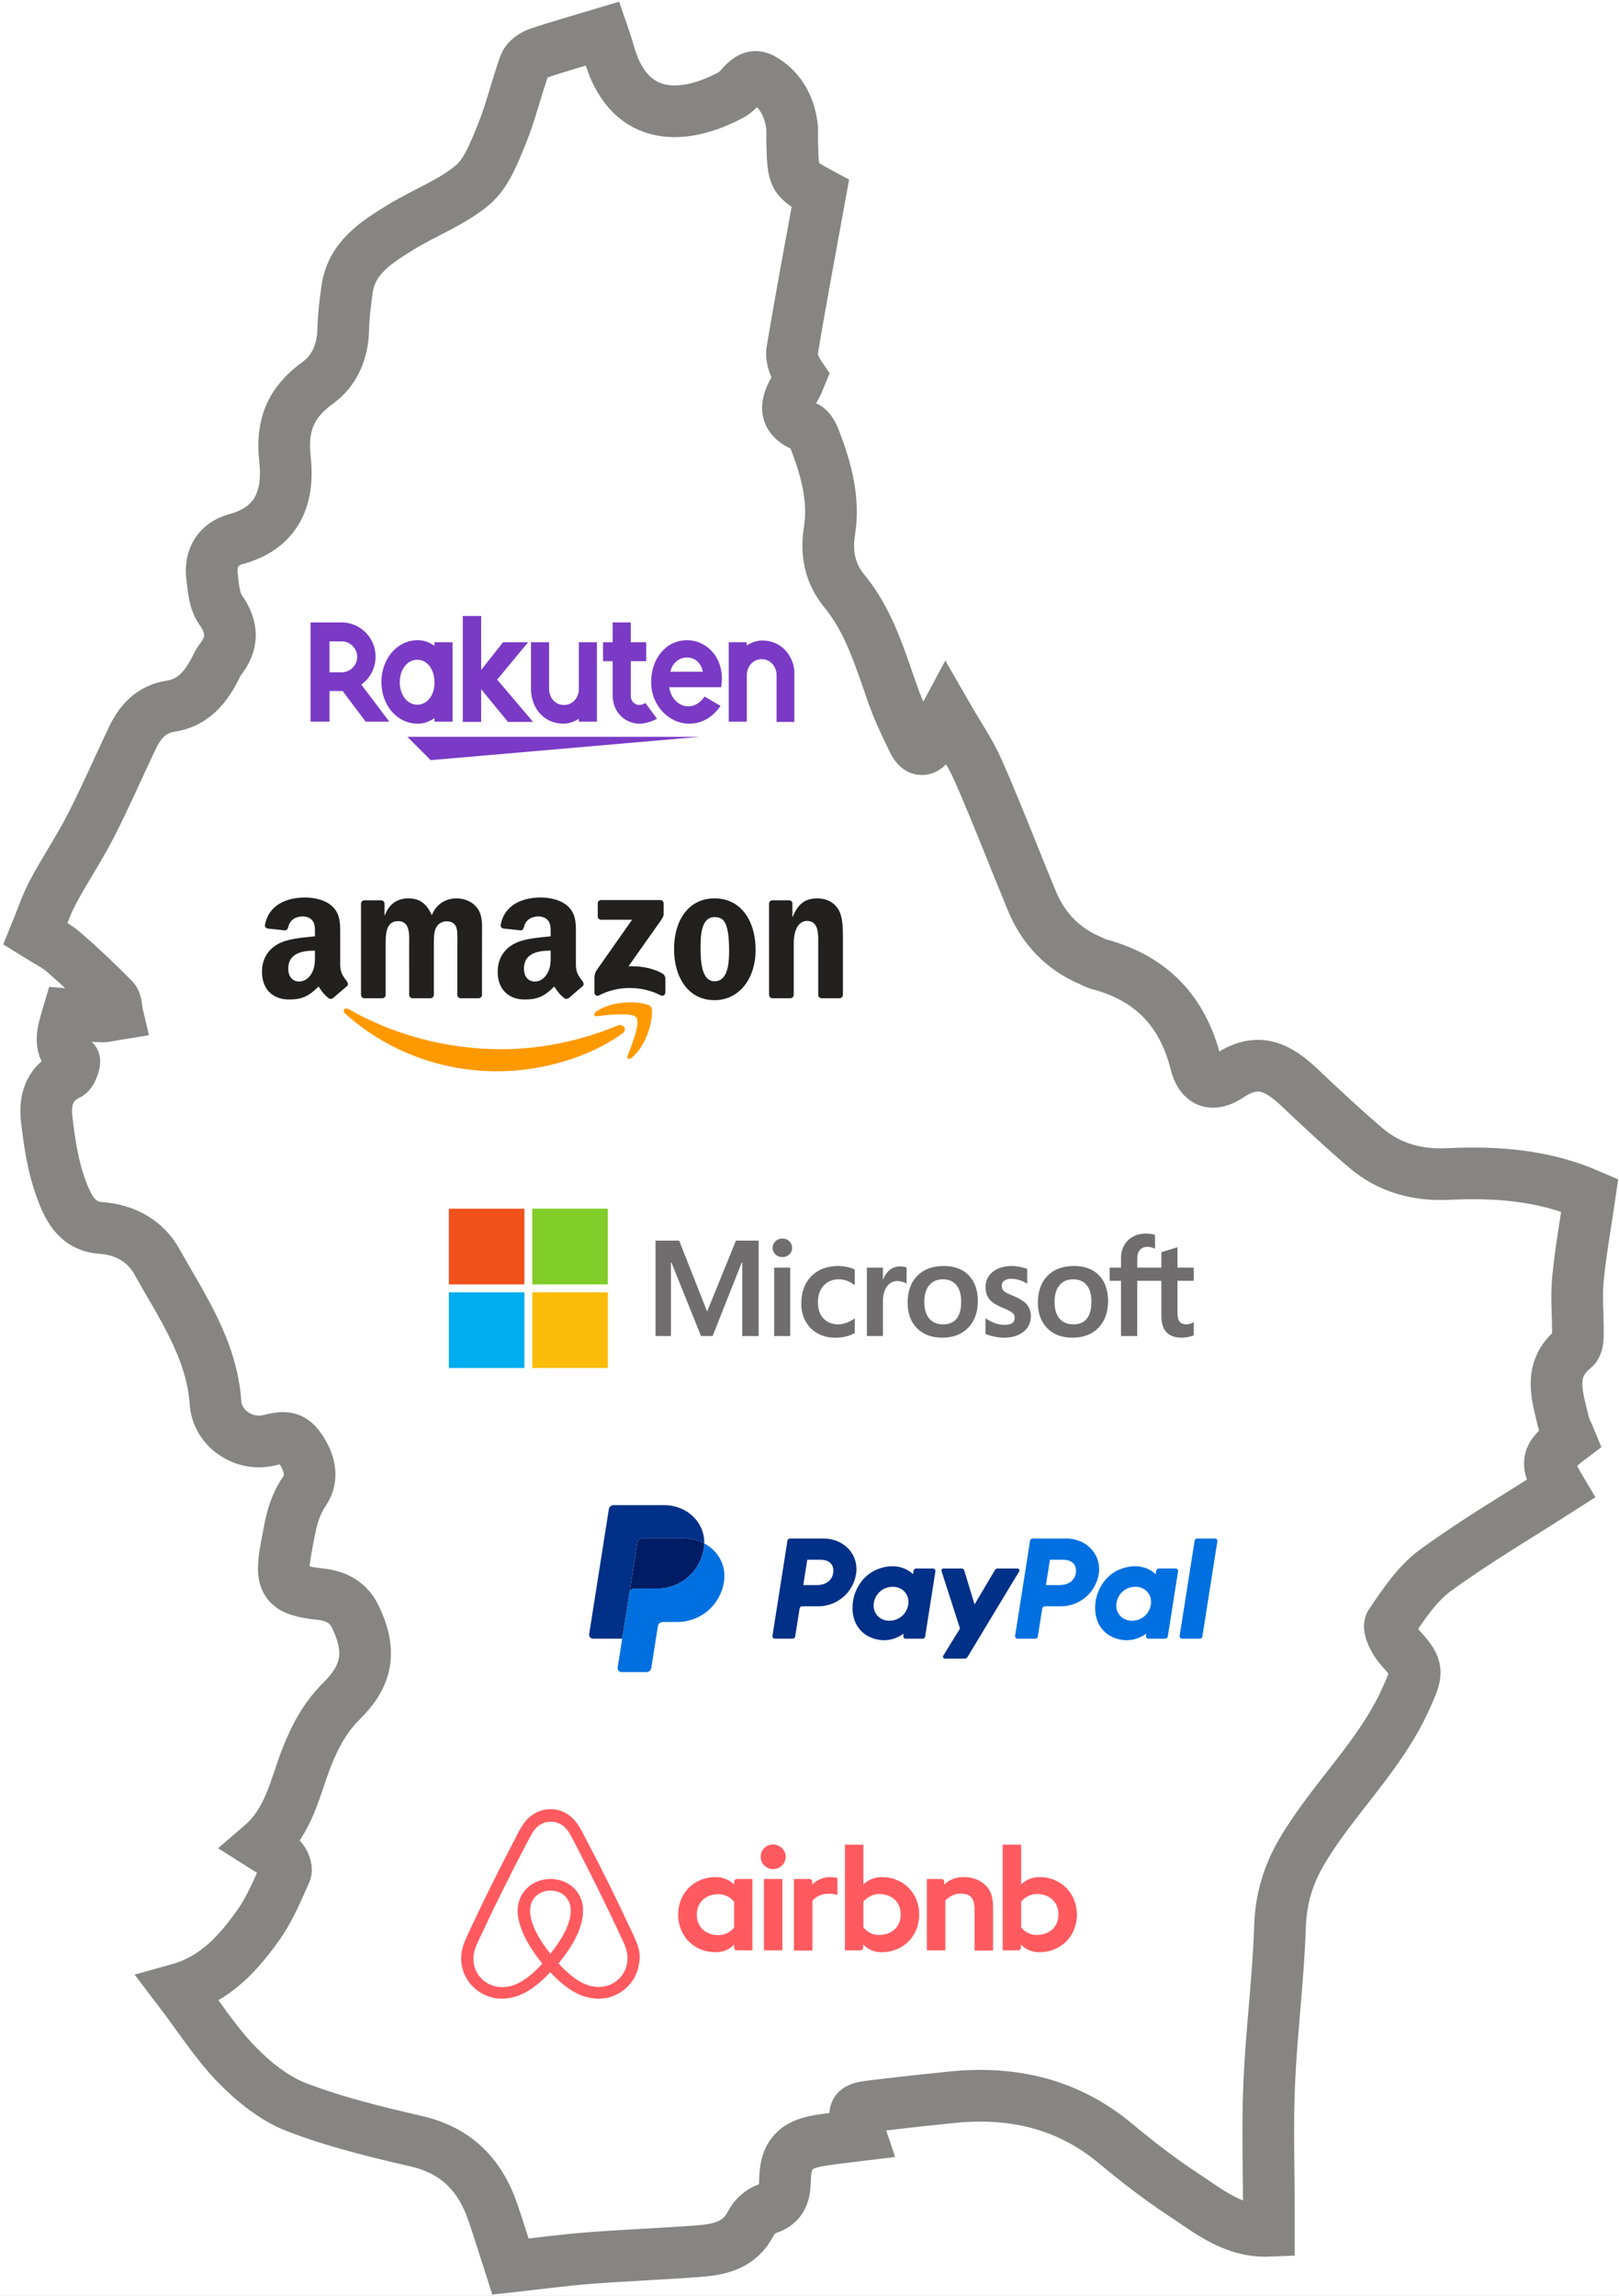 <svg width="376" height="533" viewBox="0 0 376 533" fill="none" xmlns="http://www.w3.org/2000/svg">
<rect x="0" y="0" width="376" height="533" fill="#808080" stroke="none"/>
<g clip-path="url(#clip0_1101_369)">
<rect width="376" height="533" fill="white"/>
<path d="M364.6 333.956C358.966 338.198 358.717 339.463 362.402 345.662C352.69 351.897 342.681 357.752 333.366 364.558C329.105 367.672 325.937 372.472 322.914 376.942C322.26 377.909 323.902 381.157 325.268 382.629C329.67 387.367 329.186 388.342 326.566 394.211C320.621 407.53 309.759 417.341 302.459 429.638C299.22 435.092 297.48 440.737 297.268 447.24C296.873 459.362 295.304 471.443 294.769 483.565C294.33 493.506 294.684 503.481 294.685 513.442C294.685 514.85 294.685 516.258 294.685 517.886C286.51 518.227 280.712 513.318 274.666 509.354C269.225 505.79 264.051 501.765 259.047 497.599C247.888 488.309 235.03 485.442 220.918 486.888C215.155 487.478 209.395 488.103 203.643 488.79C197.79 489.489 197.788 489.543 199.857 495.703C196.55 496.118 193.336 496.413 190.162 496.946C184.594 497.88 182.419 500.354 182.312 506.007C182.253 509.132 181.755 511.593 178.243 512.747C176.746 513.239 175.138 514.648 174.432 516.065C171.919 521.106 167.38 522.203 162.531 522.579C154.009 523.239 145.461 523.549 136.938 524.207C131.07 524.661 125.228 525.455 118.54 526.189C117.374 522.569 115.993 518.071 114.475 513.619C111.521 504.957 106.013 499.247 96.723 497.097C87.312 494.919 77.828 492.635 68.85 489.168C63.682 487.171 58.877 483.299 54.948 479.258C50.046 474.214 46.214 468.129 41.404 461.816C50.039 459.424 55.395 453.389 60.056 446.814C62.688 443.102 64.464 438.754 66.338 434.564C66.687 433.785 65.962 432.096 65.213 431.353C64.025 430.177 62.399 429.446 60.69 428.356C67.183 422.783 68.487 414.944 71.26 407.901C73.198 402.979 75.573 398.589 79.395 394.81C85.491 388.78 86.237 383.11 82.576 375.443C80.921 371.977 78.12 370.47 74.305 370.071C66.016 369.206 64.959 367.312 66.506 359.139C67.365 354.599 67.892 350.266 70.705 346.184C72.916 342.975 71.844 338.997 69.285 335.681C67.212 332.992 64.865 333.84 62.263 334.414C56.462 335.694 50.46 331.506 50.062 325.724C49.197 313.192 42.192 303.206 36.386 292.809C33.805 288.185 29.092 285.466 23.457 285.074C17.541 284.662 15.573 279.808 14.029 275.495C12.26 270.553 11.474 265.184 10.855 259.931C10.348 255.638 11.275 251.606 15.899 249.402C16.709 249.016 17.465 246.419 17.232 246.251C13.193 243.344 14.54 239.683 15.798 235.444C18.258 235.62 20.932 235.897 23.611 235.965C24.825 235.997 26.048 235.614 27.267 235.419C26.988 234.235 27.095 232.668 26.366 231.93C22.648 228.169 18.807 224.514 14.813 221.049C12.991 219.468 10.716 218.409 8.219 216.845C9.602 213.477 10.658 210.181 12.257 207.176C15.043 201.937 18.384 196.992 21.087 191.715C24.502 185.051 27.485 178.166 30.701 171.4C32.524 167.564 35.162 164.613 39.629 163.94C44.574 163.195 47.448 159.934 49.671 155.84C50.154 154.949 50.523 153.969 51.139 153.182C54.213 149.255 54.097 145.632 51.159 141.466C49.737 139.449 49.569 136.414 49.242 133.79C48.704 129.476 50.743 126.248 54.83 125.144C64.708 122.476 67.142 115.062 66.177 106.459C65.312 98.76 67.532 93.404 73.71 88.939C77.726 86.037 79.612 81.604 79.71 76.471C79.767 73.439 80.177 70.404 80.57 67.39C81.555 59.866 87.356 56.283 93.005 52.788C98.492 49.396 104.793 47.088 109.672 43.026C112.929 40.315 114.744 35.539 116.447 31.377C118.621 26.07 119.914 20.407 121.866 14.998C122.27 13.876 123.765 12.8 124.989 12.383C129.758 10.762 134.62 9.415 139.964 7.811C140.167 8.411 140.847 10.1 141.31 11.847C145.528 27.708 157.687 28.556 169.955 21.944C172.333 20.662 173.717 16.48 177.058 18.327C180.961 20.484 183.218 24.353 183.875 28.901C184.06 30.182 183.951 31.506 183.98 32.81C184.176 41.431 184.242 41.543 190.518 44.914C188.273 57.271 185.996 69.294 183.992 81.363C183.672 83.287 184.575 85.414 185.88 87.333C185.545 88.129 185.301 88.981 184.86 89.713C182.512 93.596 181.523 97.01 187.111 99.107C188.098 99.477 188.845 101.038 189.291 102.206C191.879 108.996 193.811 115.954 192.631 123.311C191.802 128.486 192.802 133.207 196.06 137.167C202.03 144.424 204.468 153.22 207.544 161.784C208.81 165.309 210.474 168.701 212.11 172.079C213.276 174.486 214.797 174.572 216.183 172.198C217.256 170.36 218.218 168.455 219.708 165.692C222.488 170.534 225.299 174.559 227.232 178.97C231.589 188.909 235.471 199.054 239.623 209.085C242.272 215.483 246.713 220.209 253.144 222.959C253.809 223.243 254.441 223.64 255.131 223.822C267.23 227 274.63 234.6 277.7 246.809C278.828 251.294 281.55 252.408 285.543 249.719C292.28 245.182 297.03 247.945 301.9 252.556C306.942 257.33 312.014 262.088 317.308 266.575C322.728 271.17 329.225 272.889 336.286 272.547C347.477 272.006 358.474 272.793 369.219 277.466C368.284 283.881 367.095 290.397 366.462 296.968C366.051 301.219 366.506 305.549 366.455 309.843C366.442 310.896 366.322 312.388 365.649 312.926C359.264 318.034 361.763 324.309 363.176 330.435C363.432 331.546 364.032 332.578 364.6 333.956Z" stroke="#868583" stroke-width="12" stroke-miterlimit="10"/>
<g clip-path="url(#clip1_1101_369)">
<path d="M162.538 171.05H94.605L100.023 176.47L162.538 171.05Z" fill="#7A3AC5"/>
<path d="M173.442 167.594V156.754C173.442 154.721 174.864 153.028 176.896 153.028C178.928 153.028 180.351 154.721 180.351 156.754V167.594H184.55V156.754C184.55 152.282 181.502 148.691 177.032 148.691C175 148.691 173.442 149.843 173.442 149.843V149.098H169.243V167.527H173.442V167.594Z" fill="#7A3AC5"/>
<path d="M159.558 148.624C154.681 148.624 151.227 152.892 151.227 158.312C151.227 164.003 155.561 168.001 159.964 168.001C162.199 168.001 164.976 167.256 167.346 163.868L163.621 161.7C160.777 165.9 155.968 163.8 155.426 159.532H167.482C168.566 153.027 164.299 148.624 159.558 148.624ZM163.215 155.941H155.697C156.577 151.672 162.402 151.401 163.215 155.941Z" fill="#7A3AC5"/>
<path d="M149.872 163.19C149.466 163.462 148.992 163.665 148.45 163.665C147.773 163.665 146.486 163.123 146.486 161.429V153.502H150.075V149.098H146.486V144.491H142.287V149.098H140.052V153.502H142.287V161.429C142.287 165.562 145.402 168.001 148.518 168.001C149.669 168.001 151.295 167.594 152.581 166.849L149.872 163.19Z" fill="#7A3AC5"/>
<path d="M134.43 149.098V159.938C134.43 161.971 133.008 163.665 130.976 163.665C128.944 163.665 127.521 161.971 127.521 159.938V149.098H123.322V159.938C123.322 164.41 126.37 168.001 130.84 168.001C132.872 168.001 134.43 166.849 134.43 166.849V167.526H138.629V149.098H134.43Z" fill="#7A3AC5"/>
<path d="M115.466 157.77L122.645 149.098H116.82L111.741 155.534V143H107.474V167.594H111.741V160.006L117.972 167.594H123.796L115.466 157.77Z" fill="#7A3AC5"/>
<path d="M100.904 149.098V149.911C99.617 149.098 98.533 148.624 96.976 148.624C92.234 148.624 88.577 152.96 88.577 158.312C88.577 163.665 92.167 168.001 96.976 168.001C98.533 168.001 99.685 167.527 100.904 166.714V167.527H105.103V149.098H100.904ZM96.908 163.597C94.537 163.597 92.844 161.293 92.844 158.38C92.844 155.467 94.537 153.163 96.908 153.163C99.278 153.163 100.904 155.467 100.904 158.38C100.972 161.293 99.278 163.597 96.908 163.597Z" fill="#7A3AC5"/>
<path d="M76.521 167.594V160.413H79.569L84.92 167.527H90.406L83.904 158.922C85.936 157.499 87.223 155.128 87.223 152.418C87.223 148.014 83.633 144.491 79.298 144.491H72.119V167.527H76.521V167.594ZM76.521 148.895H79.366C81.33 148.895 82.956 150.521 82.956 152.486C82.956 154.45 81.33 156.076 79.366 156.076H76.521V148.895Z" fill="#7A3AC5"/>
</g>
<g clip-path="url(#clip2_1101_369)">
<path d="M144.542 239.91C136.702 245.646 125.338 248.706 115.554 248.706C101.835 248.706 89.485 243.67 80.141 235.293C79.407 234.635 80.065 233.737 80.946 234.25C91.029 240.073 103.497 243.577 116.376 243.577C125.062 243.577 134.617 241.793 143.403 238.091C144.73 237.532 145.84 238.954 144.542 239.91Z" fill="#FF9900"/>
<path d="M147.802 236.209C146.803 234.938 141.177 235.608 138.652 235.906C137.883 235.999 137.765 235.334 138.458 234.856C142.939 231.726 150.292 232.63 151.149 233.679C152.007 234.734 150.926 242.05 146.715 245.541C146.069 246.077 145.453 245.792 145.74 245.081C146.686 242.737 148.806 237.485 147.802 236.209Z" fill="#FF9900"/>
<path d="M138.828 212.759V209.716C138.828 209.255 139.181 208.946 139.603 208.946H153.328C153.769 208.946 154.121 209.261 154.121 209.716V212.321C154.115 212.759 153.745 213.33 153.087 214.233L145.975 224.312C148.618 224.248 151.408 224.638 153.804 225.979C154.344 226.282 154.491 226.725 154.532 227.162V230.409C154.532 230.852 154.039 231.371 153.522 231.103C149.299 228.905 143.691 228.666 139.022 231.126C138.546 231.382 138.047 230.869 138.047 230.426V227.343C138.047 226.847 138.053 226.002 138.552 225.25L146.792 213.522H139.621C139.181 213.522 138.828 213.213 138.828 212.759Z" fill="#221F1F"/>
<path d="M88.763 231.744H84.587C84.188 231.715 83.871 231.417 83.841 231.038V209.768C83.841 209.343 84.2 209.005 84.646 209.005H88.54C88.945 209.022 89.268 209.331 89.297 209.716V212.496H89.374C90.389 209.809 92.298 208.556 94.87 208.556C97.484 208.556 99.116 209.809 100.291 212.496C101.301 209.809 103.597 208.556 106.058 208.556C107.808 208.556 109.723 209.273 110.891 210.881C112.213 212.671 111.943 215.271 111.943 217.55L111.937 230.974C111.937 231.4 111.578 231.744 111.132 231.744H106.962C106.545 231.715 106.211 231.382 106.211 230.974V219.701C106.211 218.803 106.293 216.565 106.093 215.714C105.782 214.286 104.848 213.883 103.638 213.883C102.628 213.883 101.571 214.554 101.143 215.626C100.714 216.699 100.755 218.494 100.755 219.701V230.974C100.755 231.4 100.397 231.744 99.95 231.744H95.781C95.358 231.715 95.029 231.382 95.029 230.974L95.023 219.701C95.023 217.328 95.417 213.837 92.451 213.837C89.45 213.837 89.567 217.241 89.567 219.701V230.974C89.567 231.4 89.209 231.744 88.763 231.744Z" fill="#221F1F"/>
<path d="M165.937 208.556C172.133 208.556 175.486 213.837 175.486 220.552C175.486 227.04 171.78 232.187 165.937 232.187C159.853 232.187 156.541 226.906 156.541 220.325C156.541 213.703 159.894 208.556 165.937 208.556ZM165.972 212.898C162.895 212.898 162.701 217.06 162.701 219.654C162.701 222.254 162.66 227.803 165.937 227.803C169.173 227.803 169.326 223.327 169.326 220.599C169.326 218.803 169.249 216.658 168.703 214.956C168.233 213.475 167.299 212.898 165.972 212.898Z" fill="#221F1F"/>
<path d="M183.52 231.744H179.362C178.945 231.715 178.61 231.382 178.61 230.974L178.604 209.698C178.64 209.308 178.986 209.005 179.409 209.005H183.279C183.643 209.022 183.943 209.267 184.025 209.599V212.852H184.101C185.27 209.943 186.909 208.556 189.792 208.556C191.666 208.556 193.492 209.226 194.667 211.062C195.759 212.764 195.759 215.626 195.759 217.684V231.073C195.712 231.446 195.365 231.744 194.954 231.744H190.767C190.385 231.715 190.068 231.435 190.027 231.073V219.52C190.027 217.194 190.297 213.79 187.414 213.79C186.398 213.79 185.464 214.466 185 215.492C184.413 216.792 184.336 218.086 184.336 219.52V230.974C184.33 231.4 183.966 231.744 183.52 231.744Z" fill="#221F1F"/>
<path d="M127.887 221.584V220.686C124.869 220.686 121.68 221.327 121.68 224.86C121.68 226.649 122.613 227.861 124.217 227.861C125.391 227.861 126.443 227.145 127.106 225.979C127.928 224.545 127.887 223.198 127.887 221.584ZM132.098 231.685C131.822 231.93 131.423 231.948 131.111 231.784C129.725 230.642 129.479 230.112 128.715 229.021C126.425 231.341 124.804 232.035 121.832 232.035C118.32 232.035 115.584 229.884 115.584 225.576C115.584 222.213 117.422 219.922 120.035 218.803C122.302 217.812 125.468 217.637 127.887 217.363V216.827C127.887 215.842 127.964 214.676 127.382 213.825C126.871 213.061 125.896 212.747 125.039 212.747C123.447 212.747 122.026 213.557 121.68 215.236C121.609 215.609 121.333 215.976 120.957 215.993L116.905 215.562C116.564 215.486 116.189 215.212 116.283 214.694C117.216 209.82 121.65 208.352 125.62 208.352C127.652 208.352 130.307 208.888 131.91 210.415C133.942 212.298 133.748 214.81 133.748 217.544V224.003C133.748 225.944 134.559 226.795 135.322 227.844C135.592 228.217 135.651 228.666 135.31 228.946C134.459 229.651 132.944 230.963 132.11 231.697L132.098 231.685Z" fill="#221F1F"/>
<path d="M73.147 221.584V220.686C70.128 220.686 66.939 221.327 66.939 224.86C66.939 226.649 67.873 227.861 69.477 227.861C70.651 227.861 71.702 227.145 72.366 225.979C73.188 224.545 73.147 223.198 73.147 221.584ZM77.358 231.685C77.082 231.93 76.682 231.948 76.371 231.784C74.985 230.642 74.739 230.112 73.975 229.021C71.685 231.341 70.064 232.035 67.092 232.035C63.58 232.035 60.843 229.884 60.843 225.576C60.843 222.213 62.682 219.922 65.295 218.803C67.562 217.812 70.727 217.637 73.147 217.363V216.827C73.147 215.842 73.223 214.676 72.642 213.825C72.131 213.061 71.156 212.747 70.299 212.747C68.707 212.747 67.286 213.557 66.939 215.236C66.869 215.609 66.593 215.976 66.217 215.993L62.165 215.562C61.824 215.486 61.448 215.212 61.542 214.694C62.476 209.82 66.91 208.352 70.88 208.352C72.912 208.352 75.567 208.888 77.17 210.415C79.202 212.298 79.008 214.81 79.008 217.544V224.003C79.008 225.944 79.819 226.795 80.582 227.844C80.852 228.217 80.911 228.666 80.57 228.946C79.719 229.651 78.203 230.963 77.37 231.697L77.358 231.685Z" fill="#221F1F"/>
</g>
<path d="M183.476 357.167C183.175 357.167 182.92 357.385 182.873 357.683L179.397 379.768C179.385 379.849 179.39 379.932 179.412 380.01C179.434 380.089 179.473 380.162 179.526 380.224C179.579 380.286 179.645 380.335 179.719 380.37C179.793 380.404 179.873 380.422 179.955 380.422H184.077C184.377 380.422 184.632 380.203 184.679 379.906L185.7 373.42C185.747 373.123 186.002 372.904 186.303 372.904H190.05C194.429 372.904 198.146 369.703 198.825 365.365C199.51 360.991 196.099 357.176 191.265 357.167H183.476ZM187.483 362.097H190.481C192.95 362.097 193.754 363.557 193.5 365.171C193.245 366.788 191.997 367.98 189.609 367.98H186.557L187.483 362.097ZM207.209 363.599C206.168 363.603 204.971 363.816 203.626 364.377C200.542 365.665 199.061 368.327 198.432 370.268C198.432 370.268 196.43 376.189 200.953 379.442C200.953 379.442 205.148 382.574 209.87 379.249L209.789 379.768C209.776 379.849 209.781 379.931 209.803 380.01C209.825 380.088 209.864 380.161 209.917 380.223C209.97 380.285 210.035 380.335 210.109 380.369C210.183 380.404 210.264 380.421 210.345 380.422H214.258C214.559 380.422 214.814 380.203 214.861 379.906L217.241 364.781C217.254 364.701 217.249 364.618 217.227 364.54C217.205 364.461 217.166 364.388 217.113 364.326C217.06 364.264 216.994 364.214 216.92 364.18C216.846 364.145 216.766 364.128 216.684 364.127H212.771C212.471 364.127 212.215 364.346 212.169 364.643L212.041 365.457C212.041 365.457 210.332 363.587 207.209 363.599ZM207.337 368.376C207.787 368.376 208.198 368.438 208.566 368.557C210.255 369.1 211.212 370.725 210.935 372.486C210.593 374.655 208.818 376.253 206.541 376.253C206.092 376.253 205.681 376.191 205.312 376.072C203.624 375.529 202.661 373.904 202.938 372.142C203.279 369.973 205.06 368.376 207.337 368.376Z" fill="#003087"/>
<path d="M239.827 357.167C239.527 357.167 239.272 357.385 239.225 357.683L235.749 379.768C235.736 379.849 235.741 379.932 235.764 380.01C235.786 380.089 235.825 380.162 235.878 380.224C235.931 380.286 235.996 380.335 236.07 380.37C236.144 380.404 236.225 380.422 236.306 380.422H240.429C240.728 380.422 240.984 380.203 241.031 379.906L242.052 373.42C242.098 373.123 242.354 372.904 242.654 372.904H246.402C250.781 372.904 254.498 369.703 255.176 365.365C255.861 360.991 252.451 357.176 247.616 357.167H239.827ZM243.834 362.097H246.833C249.301 362.097 250.105 363.557 249.851 365.171C249.597 366.788 248.349 367.98 245.96 367.98H242.908L243.834 362.097ZM263.56 363.599C262.52 363.603 261.322 363.816 259.977 364.377C256.893 365.665 255.412 368.327 254.783 370.268C254.783 370.268 252.782 376.189 257.305 379.442C257.305 379.442 261.499 382.574 266.222 379.249L266.14 379.768C266.128 379.849 266.132 379.932 266.155 380.01C266.177 380.089 266.216 380.162 266.269 380.224C266.322 380.286 266.388 380.335 266.462 380.37C266.536 380.404 266.616 380.422 266.698 380.422H270.61C270.911 380.422 271.166 380.203 271.213 379.906L273.594 364.781C273.607 364.701 273.602 364.618 273.58 364.539C273.557 364.461 273.519 364.388 273.466 364.326C273.413 364.263 273.347 364.214 273.273 364.179C273.199 364.145 273.118 364.127 273.036 364.127H269.123C268.823 364.127 268.567 364.346 268.521 364.643L268.393 365.457C268.393 365.457 266.683 363.587 263.56 363.599ZM263.688 368.376C264.138 368.376 264.549 368.438 264.917 368.557C266.606 369.1 267.563 370.725 267.286 372.486C266.945 374.655 265.169 376.253 262.892 376.253C262.443 376.253 262.032 376.191 261.663 376.072C259.975 375.529 259.012 373.904 259.289 372.142C259.63 369.973 261.411 368.376 263.688 368.376Z" fill="#0070E0"/>
<path d="M219.098 364.127C218.788 364.127 218.567 364.431 218.662 364.727L222.952 378.065L219.073 384.351C218.885 384.656 219.103 385.05 219.461 385.05H224.046C224.177 385.05 224.306 385.016 224.42 384.951C224.535 384.887 224.63 384.794 224.698 384.682L236.68 364.822C236.864 364.517 236.644 364.127 236.288 364.127H231.704C231.571 364.127 231.441 364.162 231.326 364.227C231.211 364.293 231.115 364.388 231.048 364.502L226.332 372.48L223.938 364.561C223.86 364.303 223.622 364.127 223.354 364.127L219.098 364.127Z" fill="#003087"/>
<path d="M278.04 357.167C277.74 357.167 277.485 357.386 277.438 357.683L273.961 379.768C273.948 379.848 273.953 379.931 273.975 380.01C273.997 380.088 274.036 380.161 274.089 380.223C274.142 380.285 274.208 380.335 274.282 380.37C274.356 380.404 274.437 380.422 274.519 380.422H278.641C278.941 380.422 279.196 380.203 279.243 379.906L282.719 357.82C282.731 357.739 282.727 357.657 282.704 357.579C282.682 357.5 282.643 357.427 282.59 357.365C282.538 357.303 282.472 357.253 282.398 357.219C282.324 357.185 282.244 357.167 282.162 357.167H278.04Z" fill="#0070E0"/>
<path d="M149.111 357.167C148.845 357.167 148.588 357.262 148.386 357.435C148.185 357.608 148.051 357.847 148.009 358.11L146.18 369.737C146.265 369.194 146.732 368.794 147.281 368.794H152.642C158.039 368.794 162.617 364.85 163.454 359.505C163.516 359.106 163.552 358.703 163.56 358.3C162.188 357.579 160.577 357.167 158.812 357.167H149.111Z" fill="#001C64"/>
<path d="M163.559 358.3C163.551 358.704 163.516 359.106 163.454 359.505C162.617 364.85 158.038 368.794 152.642 368.794H147.281C146.732 368.794 146.265 369.194 146.18 369.737L144.497 380.422L143.443 387.124C143.423 387.254 143.431 387.386 143.466 387.513C143.501 387.639 143.564 387.756 143.649 387.856C143.734 387.955 143.839 388.035 143.958 388.09C144.077 388.145 144.206 388.173 144.337 388.173H150.157C150.422 388.173 150.679 388.078 150.881 387.905C151.083 387.732 151.217 387.493 151.258 387.23L152.791 377.489C152.832 377.226 152.966 376.987 153.168 376.814C153.37 376.641 153.627 376.546 153.893 376.546H157.319C162.715 376.546 167.294 372.602 168.131 367.257C168.725 363.464 166.818 360.012 163.559 358.3Z" fill="#0070E0"/>
<path d="M142.499 349.417C141.951 349.417 141.483 349.816 141.398 350.359L136.831 379.373C136.744 379.924 137.169 380.422 137.726 380.422H144.498L146.18 369.738L148.009 358.11C148.051 357.848 148.184 357.608 148.386 357.435C148.588 357.263 148.845 357.168 149.11 357.167H158.812C160.578 357.167 162.188 357.58 163.559 358.3C163.653 353.434 159.646 349.417 154.136 349.417H142.499Z" fill="#003087"/>
<g clip-path="url(#clip3_1101_369)">
<path d="M277.242 297.329V294.283H273.464V289.547L273.337 289.586L269.788 290.673L269.718 290.694V294.283H264.117V292.284C264.117 291.353 264.325 290.641 264.734 290.166C265.141 289.696 265.723 289.458 266.465 289.458C266.999 289.458 267.551 289.583 268.107 289.832L268.246 289.894V286.686L268.181 286.662C267.662 286.475 266.957 286.381 266.082 286.381C264.98 286.381 263.979 286.621 263.106 287.097C262.232 287.573 261.545 288.254 261.063 289.119C260.584 289.983 260.34 290.981 260.34 292.085V294.283H257.709V297.329H260.34V310.163H264.117V297.329H269.718V305.485C269.718 308.843 271.3 310.546 274.421 310.546C274.934 310.546 275.473 310.485 276.024 310.368C276.585 310.247 276.967 310.126 277.192 309.997L277.242 309.967V306.893L277.088 306.995C276.883 307.131 276.628 307.243 276.329 307.326C276.028 307.411 275.777 307.453 275.583 307.453C274.852 307.453 274.311 307.256 273.975 306.867C273.636 306.474 273.464 305.787 273.464 304.826V297.329H277.242ZM249.275 307.454C247.905 307.454 246.824 306.999 246.062 306.102C245.296 305.201 244.908 303.917 244.908 302.284C244.908 300.601 245.296 299.283 246.063 298.366C246.825 297.455 247.895 296.992 249.245 296.992C250.554 296.992 251.597 297.434 252.343 298.306C253.094 299.182 253.475 300.489 253.475 302.192C253.475 303.917 253.116 305.241 252.41 306.128C251.709 307.007 250.654 307.454 249.275 307.454ZM249.443 293.9C246.828 293.9 244.751 294.667 243.27 296.181C241.79 297.694 241.039 299.789 241.039 302.406C241.039 304.893 241.772 306.892 243.217 308.349C244.662 309.807 246.628 310.545 249.061 310.545C251.596 310.545 253.632 309.767 255.112 308.233C256.592 306.7 257.342 304.626 257.342 302.069C257.342 299.544 256.639 297.529 255.25 296.082C253.861 294.634 251.907 293.9 249.443 293.9ZM234.95 293.9C233.171 293.9 231.7 294.356 230.576 295.254C229.445 296.158 228.871 297.343 228.871 298.777C228.871 299.523 228.995 300.185 229.238 300.746C229.484 301.31 229.863 301.806 230.367 302.223C230.867 302.636 231.639 303.068 232.663 303.508C233.523 303.863 234.164 304.163 234.572 304.399C234.97 304.631 235.253 304.863 235.412 305.09C235.568 305.312 235.646 305.615 235.646 305.99C235.646 307.057 234.848 307.576 233.206 307.576C232.597 307.576 231.903 307.449 231.142 307.198C230.386 306.951 229.673 306.589 229.027 306.124L228.871 306.012V309.652L228.928 309.679C229.463 309.926 230.136 310.135 230.93 310.298C231.723 310.462 232.443 310.546 233.069 310.546C234.999 310.546 236.554 310.088 237.688 309.184C238.829 308.275 239.408 307.061 239.408 305.578C239.408 304.507 239.097 303.589 238.483 302.849C237.873 302.115 236.815 301.441 235.339 300.845C234.163 300.372 233.41 299.98 233.099 299.679C232.8 299.388 232.647 298.976 232.647 298.456C232.647 297.994 232.835 297.624 233.221 297.324C233.609 297.023 234.15 296.87 234.828 296.87C235.457 296.87 236.101 296.969 236.741 297.164C237.381 297.359 237.943 297.621 238.412 297.94L238.566 298.046V294.592L238.507 294.567C238.074 294.381 237.504 294.222 236.81 294.093C236.12 293.965 235.495 293.9 234.95 293.9ZM219.025 307.454C217.655 307.454 216.574 306.999 215.812 306.102C215.046 305.201 214.658 303.917 214.658 302.284C214.658 300.601 215.046 299.283 215.813 298.366C216.575 297.455 217.645 296.992 218.995 296.992C220.304 296.992 221.347 297.434 222.094 298.306C222.844 299.182 223.225 300.489 223.225 302.192C223.225 303.917 222.867 305.241 222.16 306.128C221.459 307.007 220.405 307.454 219.025 307.454ZM219.194 293.9C216.578 293.9 214.501 294.667 213.02 296.181C211.54 297.694 210.789 299.789 210.789 302.406C210.789 304.894 211.522 306.892 212.967 308.349C214.412 309.807 216.378 310.545 218.811 310.545C221.346 310.545 223.382 309.767 224.863 308.233C226.343 306.7 227.093 304.626 227.093 302.069C227.093 299.544 226.389 297.529 225 296.082C223.611 294.634 221.657 293.9 219.194 293.9ZM205.057 297.033V294.283H201.326V310.162H205.057V302.039C205.057 300.658 205.369 299.523 205.987 298.666C206.596 297.819 207.408 297.39 208.399 297.39C208.735 297.39 209.112 297.446 209.521 297.555C209.925 297.664 210.218 297.783 210.391 297.908L210.548 298.021V294.255L210.487 294.229C210.14 294.082 209.648 294.007 209.026 294.007C208.089 294.007 207.25 294.309 206.531 294.903C205.901 295.425 205.445 296.14 205.096 297.033H205.057ZM194.645 293.9C192.934 293.9 191.407 294.268 190.108 294.992C188.807 295.718 187.801 296.755 187.116 298.073C186.435 299.388 186.089 300.923 186.089 302.636C186.089 304.137 186.424 305.514 187.087 306.727C187.751 307.943 188.69 308.894 189.879 309.553C191.066 310.212 192.438 310.546 193.958 310.546C195.73 310.546 197.244 310.191 198.458 309.491L198.507 309.463V306.041L198.35 306.155C197.8 306.556 197.186 306.876 196.525 307.107C195.866 307.337 195.264 307.454 194.737 307.454C193.273 307.454 192.098 306.995 191.245 306.091C190.39 305.185 189.957 303.914 189.957 302.314C189.957 300.705 190.409 299.401 191.3 298.438C192.188 297.479 193.365 296.992 194.799 296.992C196.025 296.992 197.22 297.408 198.35 298.229L198.507 298.343V294.737L198.456 294.709C198.031 294.47 197.451 294.273 196.73 294.124C196.013 293.975 195.312 293.9 194.645 293.9ZM183.519 294.283H179.789V310.162H183.519V294.283ZM181.692 287.518C181.078 287.518 180.543 287.727 180.103 288.142C179.661 288.558 179.437 289.082 179.437 289.7C179.437 290.308 179.658 290.822 180.096 291.227C180.531 291.63 181.068 291.835 181.692 291.835C182.317 291.835 182.856 291.63 183.296 291.227C183.739 290.822 183.963 290.308 183.963 289.7C183.963 289.103 183.745 288.585 183.314 288.159C182.884 287.733 182.338 287.518 181.692 287.518ZM172.384 293.111V310.162H176.191V288.004H170.922L164.224 304.463L157.724 288.004H152.24V310.162H155.818V293.109H155.941L162.805 310.162H165.505L172.261 293.111H172.384Z" fill="#706D6E"/>
<path d="M121.792 298.171H104.242V280.599H121.792V298.171Z" fill="#F1511B"/>
<path d="M141.169 298.171H123.619V280.599H141.169V298.171Z" fill="#80CC28"/>
<path d="M121.791 317.58H104.242V300.008H121.791V317.58Z" fill="#00ADEF"/>
<path d="M141.169 317.58H123.619V300.008H141.169V317.58Z" fill="#FBBC09"/>
</g>
<g clip-path="url(#clip4_1101_369)">
<path d="M182.469 431.055C182.469 432.641 181.173 433.918 179.565 433.918C177.957 433.918 176.661 432.641 176.661 431.055C176.661 429.469 177.912 428.192 179.565 428.192C181.218 428.236 182.469 429.514 182.469 431.055ZM170.496 436.825C170.496 437.089 170.496 437.53 170.496 437.53C170.496 437.53 169.111 435.768 166.163 435.768C161.293 435.768 157.496 439.423 157.496 444.488C157.496 449.51 161.249 453.209 166.163 453.209C169.156 453.209 170.496 451.403 170.496 451.403V452.152C170.496 452.505 170.764 452.769 171.121 452.769H174.74V436.208C174.74 436.208 171.434 436.208 171.121 436.208C170.764 436.208 170.496 436.517 170.496 436.825ZM170.496 447.439C169.826 448.408 168.486 449.245 166.878 449.245C164.018 449.245 161.829 447.483 161.829 444.488C161.829 441.493 164.018 439.732 166.878 439.732C168.441 439.732 169.871 440.613 170.496 441.538V447.439ZM177.42 436.208H181.709V452.769H177.42V436.208ZM241.482 435.768C238.534 435.768 237.149 437.53 237.149 437.53V428.236H232.86V452.769C232.86 452.769 236.166 452.769 236.479 452.769C236.836 452.769 237.104 452.46 237.104 452.152V451.403C237.104 451.403 238.489 453.209 241.438 453.209C246.307 453.209 250.104 449.51 250.104 444.488C250.104 439.467 246.307 435.768 241.482 435.768ZM240.768 449.201C239.115 449.201 237.819 448.364 237.149 447.395V441.493C237.819 440.613 239.249 439.688 240.768 439.688C243.627 439.688 245.816 441.449 245.816 444.444C245.816 447.439 243.627 449.201 240.768 449.201ZM230.627 442.947V452.813H226.338V443.431C226.338 440.701 225.445 439.6 223.032 439.6C221.737 439.6 220.396 440.26 219.548 441.229V452.769H215.259V436.208H218.654C219.012 436.208 219.28 436.517 219.28 436.825V437.53C220.53 436.252 222.183 435.768 223.836 435.768C225.713 435.768 227.276 436.296 228.527 437.353C230.046 438.587 230.627 440.172 230.627 442.947ZM204.85 435.768C201.902 435.768 200.517 437.53 200.517 437.53V428.236H196.228V452.769C196.228 452.769 199.534 452.769 199.847 452.769C200.204 452.769 200.472 452.46 200.472 452.152V451.403C200.472 451.403 201.857 453.209 204.805 453.209C209.675 453.209 213.472 449.51 213.472 444.488C213.517 439.467 209.719 435.768 204.85 435.768ZM204.135 449.201C202.482 449.201 201.187 448.364 200.517 447.395V441.493C201.187 440.613 202.616 439.688 204.135 439.688C206.994 439.688 209.183 441.449 209.183 444.444C209.183 447.439 206.994 449.201 204.135 449.201ZM192.52 435.768C193.816 435.768 194.486 435.988 194.486 435.988V439.908C194.486 439.908 190.912 438.719 188.678 441.229V452.813H184.39V436.208C184.39 436.208 187.695 436.208 188.008 436.208C188.365 436.208 188.634 436.517 188.634 436.825V437.53C189.438 436.605 191.18 435.768 192.52 435.768ZM147.981 451.271C147.757 450.743 147.534 450.17 147.31 449.686C146.953 448.893 146.596 448.144 146.283 447.439L146.238 447.395C143.156 440.789 139.85 434.094 136.365 427.487L136.231 427.223C135.874 426.563 135.517 425.858 135.159 425.153C134.713 424.36 134.266 423.524 133.551 422.731C132.121 420.969 130.067 420 127.878 420C125.644 420 123.634 420.969 122.159 422.643C121.489 423.435 120.998 424.272 120.551 425.065C120.194 425.77 119.836 426.474 119.479 427.135L119.345 427.399C115.905 434.006 112.554 440.701 109.472 447.307L109.427 447.395C109.115 448.1 108.757 448.849 108.4 449.642C108.176 450.126 107.953 450.655 107.73 451.227C107.149 452.857 106.97 454.398 107.194 455.984C107.685 459.287 109.919 462.062 113.001 463.295C114.163 463.78 115.369 464 116.62 464C116.977 464 117.424 463.956 117.781 463.912C119.256 463.736 120.774 463.251 122.249 462.414C124.08 461.401 125.823 459.948 127.788 457.834C129.754 459.948 131.541 461.401 133.328 462.414C134.802 463.251 136.321 463.736 137.795 463.912C138.152 463.956 138.599 464 138.957 464C140.207 464 141.458 463.78 142.575 463.295C145.702 462.062 147.891 459.243 148.383 455.984C148.74 454.442 148.561 452.901 147.981 451.271ZM127.833 453.562C125.42 450.567 123.857 447.748 123.321 445.369C123.097 444.356 123.053 443.475 123.187 442.683C123.276 441.978 123.544 441.361 123.902 440.833C124.75 439.644 126.18 438.895 127.833 438.895C129.486 438.895 130.96 439.6 131.764 440.833C132.121 441.361 132.39 441.978 132.479 442.683C132.613 443.475 132.568 444.4 132.345 445.369C131.809 447.704 130.245 450.523 127.833 453.562ZM145.658 455.632C145.345 457.922 143.781 459.904 141.592 460.785C140.52 461.225 139.359 461.357 138.197 461.225C137.08 461.093 135.963 460.741 134.802 460.08C133.194 459.199 131.585 457.834 129.709 455.808C132.658 452.24 134.445 448.981 135.115 446.074C135.427 444.709 135.472 443.475 135.338 442.33C135.159 441.229 134.757 440.216 134.132 439.335C132.747 437.353 130.424 436.208 127.833 436.208C125.242 436.208 122.919 437.397 121.534 439.335C120.908 440.216 120.506 441.229 120.328 442.33C120.149 443.475 120.194 444.753 120.551 446.074C121.221 448.981 123.053 452.284 125.957 455.852C124.125 457.878 122.472 459.243 120.864 460.124C119.702 460.785 118.585 461.137 117.469 461.269C116.262 461.401 115.101 461.225 114.073 460.829C111.884 459.948 110.321 457.966 110.008 455.676C109.874 454.575 109.963 453.473 110.41 452.24C110.544 451.8 110.768 451.359 110.991 450.831C111.304 450.126 111.661 449.377 112.018 448.629L112.063 448.541C115.146 441.978 118.451 435.283 121.891 428.765L122.025 428.501C122.383 427.84 122.74 427.135 123.097 426.474C123.455 425.77 123.857 425.109 124.348 424.537C125.286 423.479 126.537 422.907 127.922 422.907C129.307 422.907 130.558 423.479 131.496 424.537C131.987 425.109 132.39 425.77 132.747 426.474C133.104 427.135 133.462 427.84 133.819 428.501L133.953 428.765C137.348 435.327 140.654 442.022 143.737 448.585V448.629C144.094 449.333 144.407 450.126 144.764 450.831C144.987 451.359 145.211 451.8 145.345 452.24C145.702 453.385 145.836 454.486 145.658 455.632Z" fill="#FF5A5F"/>
</g>
</g>
<defs>
<clipPath id="clip0_1101_369">
<rect width="376" height="533" fill="white"/>
</clipPath>
<clipPath id="clip1_1101_369">
<rect width="112.363" height="33.47" fill="white" transform="translate(72.119 143)"/>
</clipPath>
<clipPath id="clip2_1101_369">
<rect width="135.077" height="40.466" fill="white" transform="translate(60.762 208.297)"/>
</clipPath>
<clipPath id="clip3_1101_369">
<rect width="173" height="37" fill="white" transform="translate(104.242 280.59)"/>
</clipPath>
<clipPath id="clip4_1101_369">
<rect width="143" height="44" fill="white" transform="translate(107.104 420)"/>
</clipPath>
</defs>
</svg>
